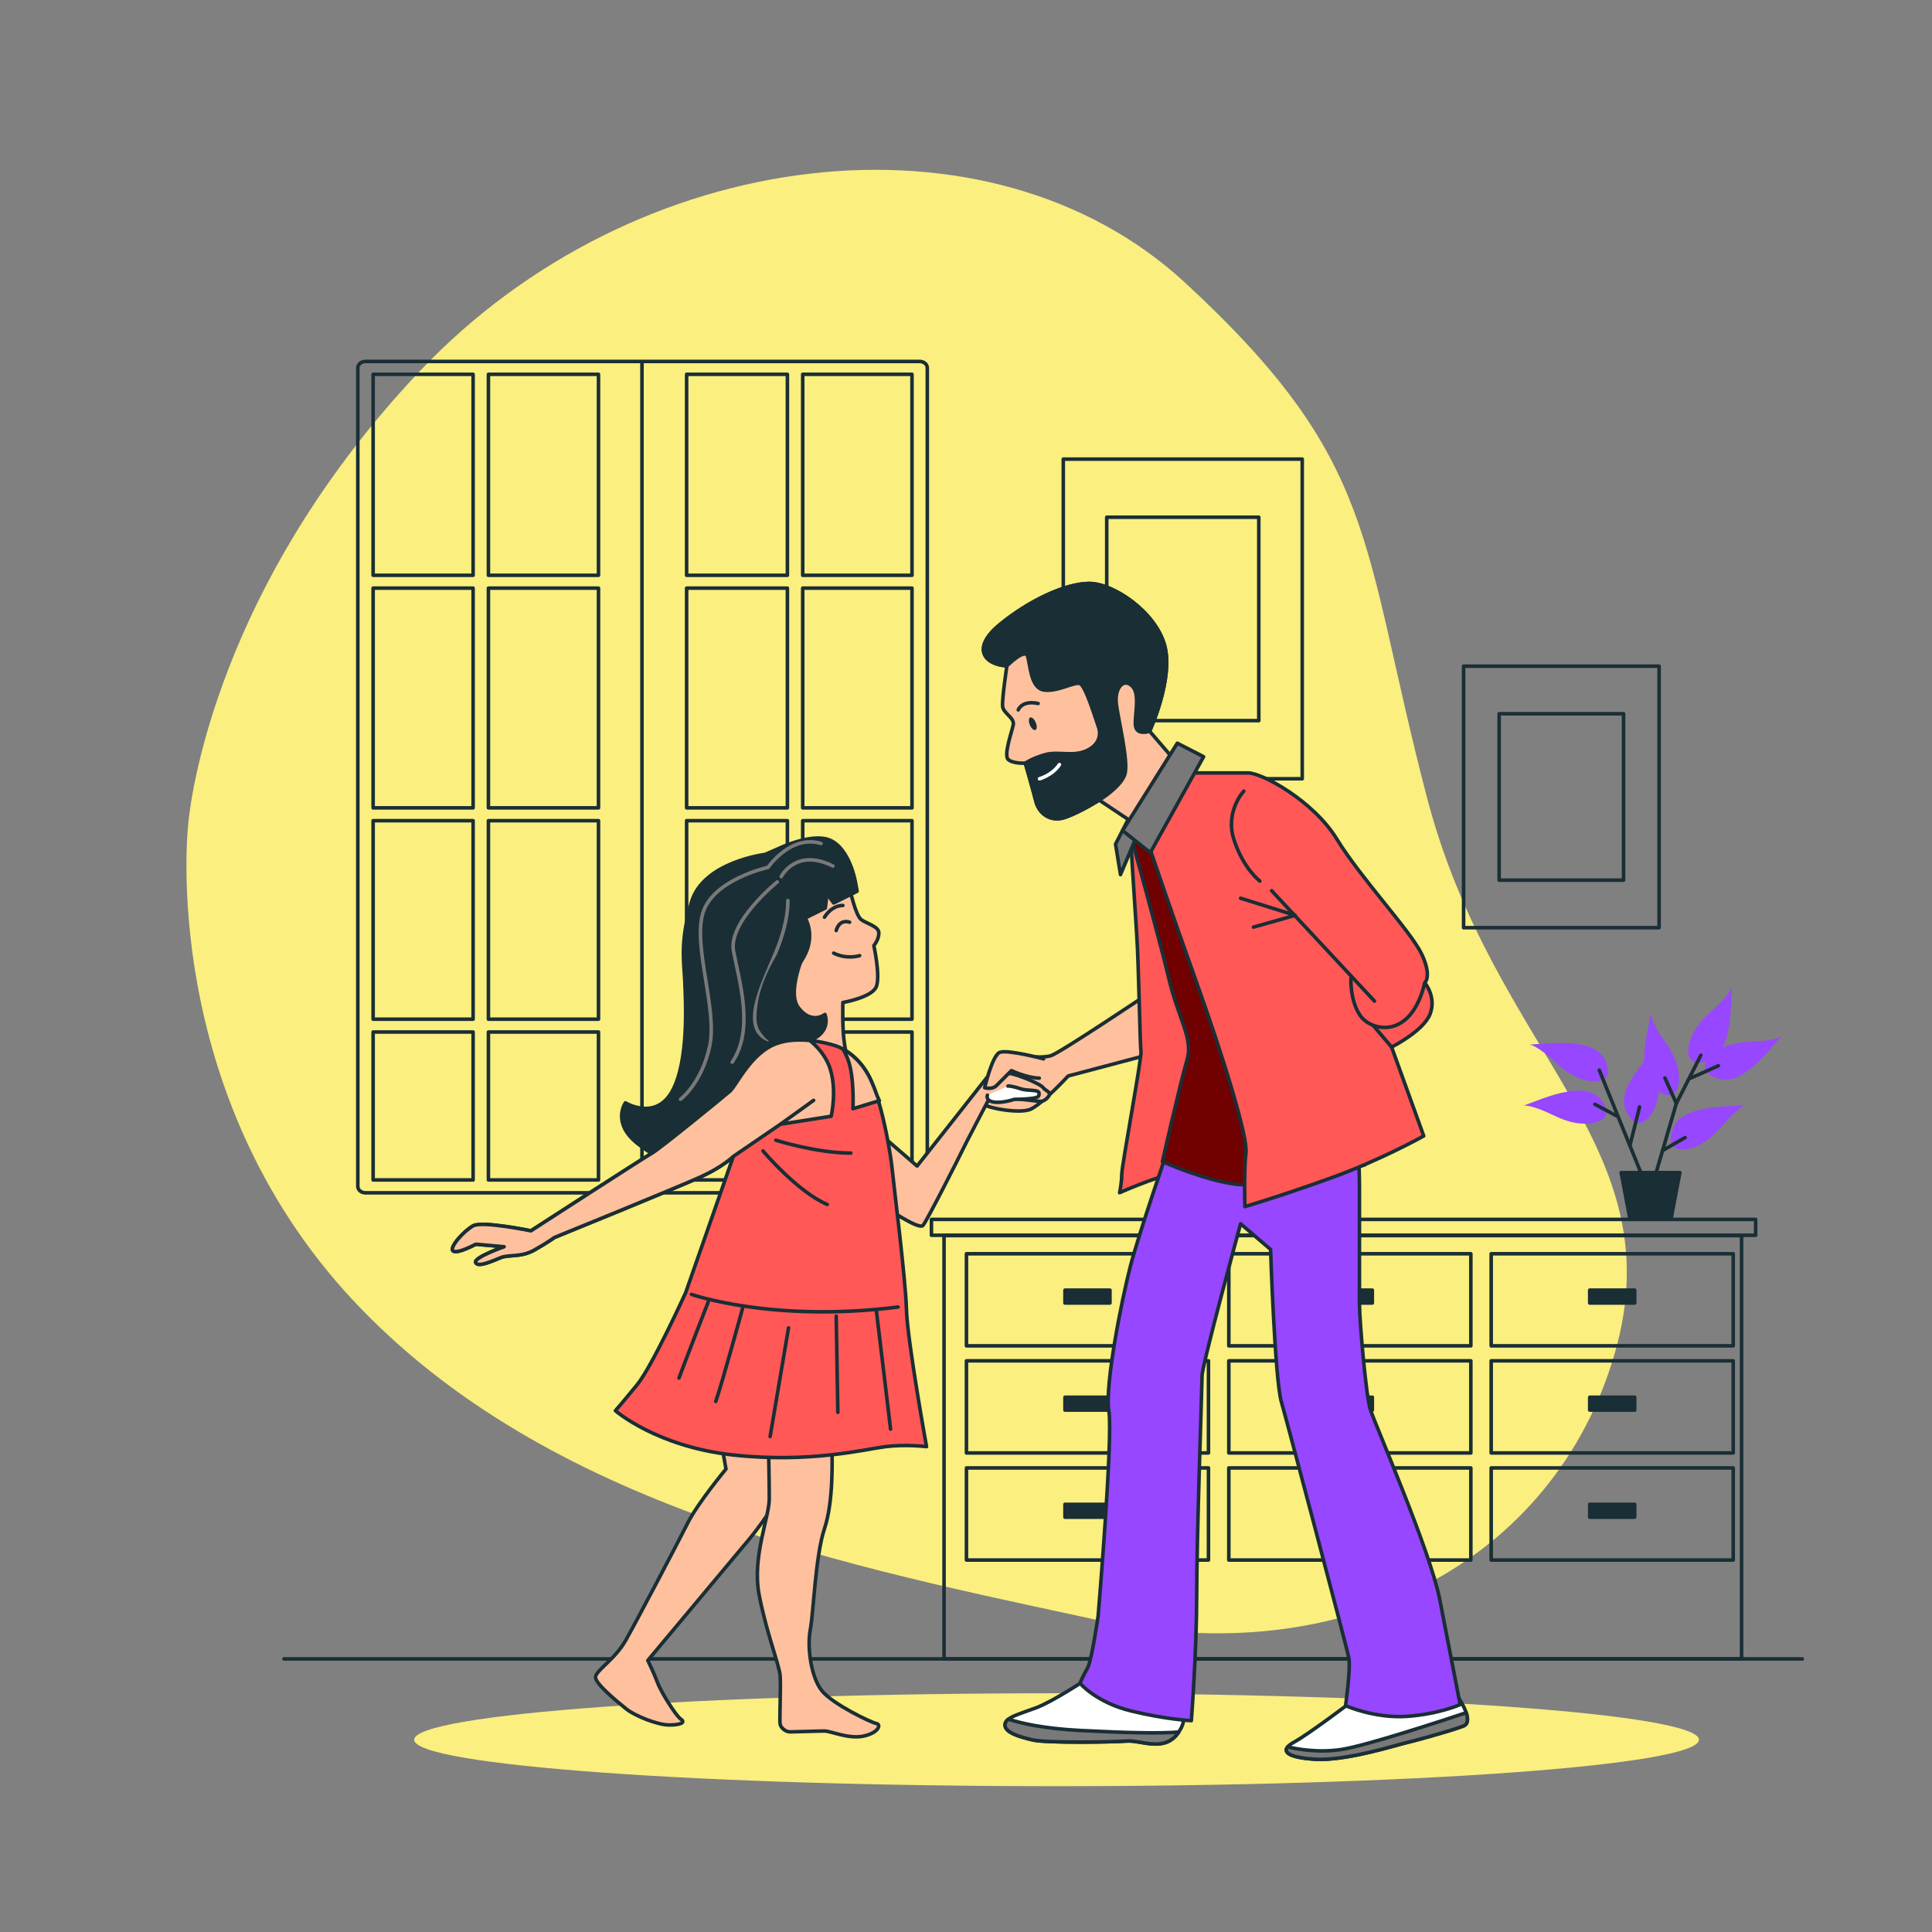 <?xml version="1.0" encoding="UTF-8" standalone="no"?>
<!DOCTYPE svg PUBLIC "-//W3C//DTD SVG 1.1//EN" "http://www.w3.org/Graphics/SVG/1.1/DTD/svg11.dtd">
<svg width="100%" height="100%" viewBox="0 0 250 250" version="1.1" xmlns="http://www.w3.org/2000/svg" xmlns:xlink="http://www.w3.org/1999/xlink" xml:space="preserve" xmlns:serif="http://www.serif.com/" style="fill-rule:evenodd;clip-rule:evenodd;stroke-linecap:round;stroke-linejoin:round;stroke-miterlimit:10;">
    <rect x="0" y="0" width="250" height="250" fill="#808080" stroke="none"/>
    <g transform="matrix(0.46,0,0,0.46,125,130.31)">
        <g transform="matrix(1,0,0,1,-250,-250)">
            <g transform="matrix(1.205,0,0,1.205,-49.317,-58.668)">
                <g transform="matrix(1,0,0,1,66.813,242.975)">
                    <path d="M0,-29.35C0,-29.35 -7.106,32.779 38.447,81.59C84,130.402 155.093,143.881 212.422,156.318C269.75,168.755 319.051,142.521 333.047,93.957C347.042,45.391 304.937,24.334 289.232,-35.605C273.527,-95.543 278.392,-113.77 232.703,-155.937C187.012,-198.105 104.417,-188.497 54.009,-135.197C3.601,-81.895 0,-29.35 0,-29.35" style="fill:rgb(250,239,127);fill-rule:nonzero;"/>
                </g>
                <g transform="matrix(1,0,0,1,397.977,278.682)">
                    <path d="M0,1.508C0,1.508 -0.91,-1.45 -3.565,-2.513C-5.411,-3.251 -7.535,-3.057 -9.447,-2.725C-13.01,-2.105 -16.118,-0.689 -19.496,0.522C-19.496,0.522 -18.055,-0.009 -12.138,2.874C-9.958,3.936 -7.466,4.759 -4.974,4.703C-2.972,4.658 0.096,4.088 0,1.508" style="fill:rgb(151,71,255);fill-rule:nonzero;"/>
                </g>
                <g transform="matrix(1,0,0,1,398.299,266.778)">
                    <path d="M0,4.72C0,4.72 -0.018,1.624 -2.253,-0.16C-3.806,-1.399 -5.896,-1.828 -7.822,-2.062C-11.412,-2.498 -14.797,-2.04 -18.381,-1.856C-18.381,-1.856 -16.848,-1.948 -12.016,2.521C-10.235,4.166 -8.088,5.675 -5.686,6.342C-3.756,6.877 -0.654,7.218 0,4.72" style="fill:rgb(151,71,255);fill-rule:nonzero;"/>
                </g>
                <g transform="matrix(1,0,0,1,404.415,265.547)">
                    <path d="M0,17.444C0,17.444 -2.414,15.507 -2.422,12.647C-2.428,10.66 -1.465,8.756 -0.451,7.102C1.438,4.019 3.901,1.651 6.272,-1.041C6.272,-1.041 5.247,0.102 5.745,6.666C5.929,9.083 5.775,11.703 4.805,13.999C4.024,15.843 2.364,18.485 0,17.444" style="fill:rgb(151,71,255);fill-rule:nonzero;"/>
                </g>
                <g transform="matrix(1,0,0,1,412.966,281.494)">
                    <path d="M0,6.251C0,6.251 -0.341,3.175 1.673,1.145C3.072,-0.267 5.099,-0.935 6.984,-1.39C10.5,-2.237 13.916,-2.174 17.496,-2.406C17.496,-2.406 15.963,-2.32 11.68,2.678C10.103,4.519 8.144,6.266 5.834,7.205C3.979,7.96 0.938,8.657 0,6.251" style="fill:rgb(151,71,255);fill-rule:nonzero;"/>
                </g>
                <g transform="matrix(1,0,0,1,412.405,257.696)">
                    <path d="M0,19.083C0,19.083 -3.066,18.661 -4.542,16.212C-5.568,14.51 -5.72,12.382 -5.7,10.441C-5.662,6.825 -4.766,3.529 -4.114,0C-4.114,0 -4.406,1.508 -0.607,6.884C0.791,8.863 2.006,11.19 2.353,13.659C2.631,15.643 2.563,18.762 0,19.083" style="fill:rgb(151,71,255);fill-rule:nonzero;"/>
                </g>
                <g transform="matrix(1,0,0,1,421.231,265.057)">
                    <path d="M0,6.215C0,6.215 2.205,8.387 5.047,8.062C7.021,7.835 8.799,6.656 10.324,5.456C13.165,3.22 15.229,0.497 17.627,-2.172C17.627,-2.172 16.61,-1.02 10.034,-0.749C7.612,-0.648 5.027,-0.19 2.86,1.042C1.119,2.031 -1.31,3.989 0,6.215" style="fill:rgb(151,71,255);fill-rule:nonzero;"/>
                </g>
                <g transform="matrix(1,0,0,1,418.677,251.85)">
                    <path d="M0,17.275C0,17.275 3.08,17.585 5.09,15.549C6.486,14.135 7.133,12.102 7.568,10.212C8.38,6.688 8.282,3.273 8.478,-0.31C8.478,-0.31 8.407,1.224 3.453,5.558C1.629,7.155 -0.098,9.131 -1.014,11.451C-1.75,13.313 -2.415,16.361 0,17.275" style="fill:rgb(151,71,255);fill-rule:nonzero;"/>
                </g>
                <g transform="matrix(1,0,0,1,407.681,270.886)">
                    <path d="M0,28.214L-5.315,15.13L-11.448,0" style="fill:none;fill-rule:nonzero;stroke:rgb(26,46,53);stroke-width:0.83px;"/>
                </g>
                <g transform="matrix(1,0,0,1,408.908,267.411)">
                    <path d="M0,29.44L5.315,11.245L11.04,0" style="fill:none;fill-rule:nonzero;stroke:rgb(26,46,53);stroke-width:0.83px;"/>
                </g>
                <g transform="matrix(0.866,-0.5,-0.5,-0.866,412.074,290.818)">
                    <path d="M-0.41,1.533L5.726,1.533" style="fill:none;fill-rule:nonzero;stroke:rgb(26,46,53);stroke-width:0.83px;"/>
                </g>
                <g transform="matrix(-0.409,-0.913,-0.913,0.409,415.057,273.265)">
                    <path d="M-4.578,2.965L1.92,2.965" style="fill:none;fill-rule:nonzero;stroke:rgb(26,46,53);stroke-width:0.83px;"/>
                </g>
                <g transform="matrix(0.913,-0.407,-0.407,-0.913,418.42,273.95)">
                    <path d="M-0.308,1.446L6.795,1.446" style="fill:none;fill-rule:nonzero;stroke:rgb(26,46,53);stroke-width:0.83px;"/>
                </g>
                <g transform="matrix(0.243,-0.97,-0.97,-0.243,408.603,286.153)">
                    <path d="M-3.512,4.498L5.761,4.498" style="fill:none;fill-rule:nonzero;stroke:rgb(26,46,53);stroke-width:0.83px;"/>
                </g>
                <g transform="matrix(-0.882,-0.471,-0.471,0.882,396.168,277.8)">
                    <path d="M-5.541,1.386L0.346,1.386" style="fill:none;fill-rule:nonzero;stroke:rgb(26,46,53);stroke-width:0.83px;"/>
                </g>
                <g transform="matrix(-1,0,0,1,403.397,294.807)">
                    <path d="M-9.589,10.836L0,10.836L2.055,0L-11.644,0L-9.589,10.836Z" style="fill:rgb(26,46,53);fill-rule:nonzero;stroke:rgb(26,46,53);stroke-width:0.83px;"/>
                </g>
                <g transform="matrix(1,0,0,1,0,115.174)">
                    <rect x="240.331" y="190.563" width="192.408" height="3.7" style="fill:none;stroke:rgb(26,46,53);stroke-width:0.83px;stroke-linecap:butt;stroke-linejoin:miter;"/>
                </g>
                <g transform="matrix(-1,0,0,1,672.722,217.835)">
                    <rect x="243.27" y="91.669" width="186.182" height="98.827" style="fill:none;stroke:rgb(26,46,53);stroke-width:0.83px;stroke-linecap:butt;stroke-linejoin:miter;"/>
                </g>
                <g transform="matrix(1,0,0,1,0,149)">
                    <rect x="371" y="164.75" width="56.5" height="21.5" style="fill:none;stroke:rgb(26,46,53);stroke-width:0.83px;stroke-linecap:butt;stroke-linejoin:miter;"/>
                </g>
                <g transform="matrix(-1,0,0,1,798.5,147.5)">
                    <rect x="394" y="174.75" width="10.5" height="3" style="fill:rgb(26,46,53);stroke:rgb(26,46,53);stroke-width:0.83px;"/>
                </g>
                <g transform="matrix(1,0,0,1,0,199)">
                    <rect x="371" y="139.75" width="56.5" height="21.5" style="fill:none;stroke:rgb(26,46,53);stroke-width:0.83px;stroke-linecap:butt;stroke-linejoin:miter;"/>
                </g>
                <g transform="matrix(-1,0,0,1,798.5,197.5)">
                    <rect x="394" y="149.75" width="10.5" height="3" style="fill:rgb(26,46,53);stroke:rgb(26,46,53);stroke-width:0.83px;"/>
                </g>
                <g transform="matrix(1,0,0,1,0,249)">
                    <rect x="371" y="114.75" width="56.5" height="21.5" style="fill:none;stroke:rgb(26,46,53);stroke-width:0.83px;stroke-linecap:butt;stroke-linejoin:miter;"/>
                </g>
                <g transform="matrix(-1,0,0,1,798.5,247.5)">
                    <rect x="394" y="124.75" width="10.5" height="3" style="fill:rgb(26,46,53);stroke:rgb(26,46,53);stroke-width:0.83px;"/>
                </g>
                <g transform="matrix(1,0,0,1,0,149)">
                    <rect x="309.75" y="164.75" width="56.5" height="21.5" style="fill:none;stroke:rgb(26,46,53);stroke-width:0.83px;stroke-linecap:butt;stroke-linejoin:miter;"/>
                </g>
                <g transform="matrix(-1,0,0,1,676,147.5)">
                    <rect x="332.75" y="174.75" width="10.5" height="3" style="fill:rgb(26,46,53);stroke:rgb(26,46,53);stroke-width:0.83px;"/>
                </g>
                <g transform="matrix(1,0,0,1,0,199)">
                    <rect x="309.75" y="139.75" width="56.5" height="21.5" style="fill:none;stroke:rgb(26,46,53);stroke-width:0.83px;stroke-linecap:butt;stroke-linejoin:miter;"/>
                </g>
                <g transform="matrix(-1,0,0,1,676,197.5)">
                    <rect x="332.75" y="149.75" width="10.5" height="3" style="fill:rgb(26,46,53);stroke:rgb(26,46,53);stroke-width:0.83px;"/>
                </g>
                <g transform="matrix(1,0,0,1,0,249)">
                    <rect x="309.75" y="114.75" width="56.5" height="21.5" style="fill:none;stroke:rgb(26,46,53);stroke-width:0.83px;stroke-linecap:butt;stroke-linejoin:miter;"/>
                </g>
                <g transform="matrix(-1,0,0,1,676,247.5)">
                    <rect x="332.75" y="124.75" width="10.5" height="3" style="fill:rgb(26,46,53);stroke:rgb(26,46,53);stroke-width:0.83px;"/>
                </g>
                <g transform="matrix(1,0,0,1,0,149)">
                    <rect x="248.5" y="164.75" width="56.5" height="21.5" style="fill:none;stroke:rgb(26,46,53);stroke-width:0.83px;stroke-linecap:butt;stroke-linejoin:miter;"/>
                </g>
                <g transform="matrix(-1,0,0,1,553.5,147.5)">
                    <rect x="271.5" y="174.75" width="10.5" height="3" style="fill:rgb(26,46,53);stroke:rgb(26,46,53);stroke-width:0.83px;"/>
                </g>
                <g transform="matrix(1,0,0,1,0,199)">
                    <rect x="248.5" y="139.75" width="56.5" height="21.5" style="fill:none;stroke:rgb(26,46,53);stroke-width:0.83px;stroke-linecap:butt;stroke-linejoin:miter;"/>
                </g>
                <g transform="matrix(-1,0,0,1,553.5,197.5)">
                    <rect x="271.5" y="149.75" width="10.5" height="3" style="fill:rgb(26,46,53);stroke:rgb(26,46,53);stroke-width:0.83px;"/>
                </g>
                <g transform="matrix(1,0,0,1,0,249)">
                    <rect x="248.5" y="114.75" width="56.5" height="21.5" style="fill:none;stroke:rgb(26,46,53);stroke-width:0.83px;stroke-linecap:butt;stroke-linejoin:miter;"/>
                </g>
                <g transform="matrix(-1,0,0,1,553.5,247.5)">
                    <rect x="271.5" y="124.75" width="10.5" height="3" style="fill:rgb(26,46,53);stroke:rgb(26,46,53);stroke-width:0.83px;"/>
                </g>
                <g transform="matrix(0,-1,-1,0,269.538,277.239)">
                    <path d="M-149.963,-149.962C-155.953,-149.962 -160.809,-82.821 -160.809,0.001C-160.809,82.824 -155.953,149.963 -149.963,149.963C-143.973,149.963 -139.116,82.824 -139.116,0.001C-139.116,-82.821 -143.973,-149.962 -149.963,-149.962" style="fill:rgb(250,239,127);fill-rule:nonzero;"/>
                </g>
                <g transform="matrix(-1,0,0,1,89.183,408.331)">
                    <path d="M-354.452,0L0,0" style="fill:none;fill-rule:nonzero;stroke:rgb(26,46,53);stroke-width:0.83px;stroke-linecap:butt;stroke-linejoin:miter;"/>
                </g>
                <g transform="matrix(-1,0,0,1,597.997,-168.888)">
                    <rect x="271.108" y="297.136" width="55.781" height="74.616" style="fill:none;stroke:rgb(26,46,53);stroke-width:0.83px;stroke-linecap:butt;stroke-linejoin:miter;"/>
                </g>
                <g transform="matrix(-1,0,0,1,597.997,-168.889)">
                    <rect x="281.25" y="310.703" width="35.497" height="47.483" style="fill:none;stroke:rgb(26,46,53);stroke-width:0.83px;stroke-linecap:butt;stroke-linejoin:miter;"/>
                </g>
                <g transform="matrix(-1,0,0,1,774.756,-85.777)">
                    <rect x="364.558" y="262.364" width="45.64" height="61.049" style="fill:none;stroke:rgb(26,46,53);stroke-width:0.83px;stroke-linecap:butt;stroke-linejoin:miter;"/>
                </g>
                <g transform="matrix(-1,0,0,1,774.755,-85.776)">
                    <rect x="372.856" y="273.463" width="29.043" height="38.85" style="fill:none;stroke:rgb(26,46,53);stroke-width:0.83px;stroke-linecap:butt;stroke-linejoin:miter;"/>
                </g>
                <g transform="matrix(1,0,0,1,172.75,299.257)">
                    <path d="M0,-193.546L0,-0.248M63.039,-143.889L37.526,-143.889L37.526,-190.811L63.039,-190.811L63.039,-143.889ZM63.039,-89.6L37.526,-89.6L37.526,-140.889L63.039,-140.889L63.039,-89.6ZM63.039,-40.266L37.526,-40.266L37.526,-86.6L63.039,-86.6L63.039,-40.266ZM63.039,-2.734L37.526,-2.734L37.526,-37.266L63.039,-37.266L63.039,-2.734ZM33.952,-143.889L10.427,-143.889L10.427,-190.811L33.952,-190.811L33.952,-143.889ZM33.952,-89.6L10.427,-89.6L10.427,-140.889L33.952,-140.889L33.952,-89.6ZM33.952,-40.266L10.427,-40.266L10.427,-86.6L33.952,-86.6L33.952,-40.266ZM33.952,-2.734L10.427,-2.734L10.427,-37.266L33.952,-37.266L33.952,-2.734ZM-35.843,-37.266L-10.147,-37.266L-10.147,-2.734L-35.843,-2.734L-35.843,-37.266ZM-35.843,-86.6L-10.147,-86.6L-10.147,-40.266L-35.843,-40.266L-35.843,-86.6ZM-35.843,-140.889L-10.147,-140.889L-10.147,-89.6L-35.843,-89.6L-35.843,-140.889ZM-35.843,-190.812L-10.147,-190.812L-10.147,-143.89L-35.843,-143.89L-35.843,-190.812ZM-39.417,-143.889L-62.76,-143.889L-62.76,-190.811L-39.417,-190.811L-39.417,-143.889ZM-39.417,-89.6L-62.76,-89.6L-62.76,-140.889L-39.417,-140.889L-39.417,-89.6ZM-39.417,-40.266L-62.76,-40.266L-62.76,-86.6L-39.417,-86.6L-39.417,-40.266ZM-39.417,-2.734L-62.76,-2.734L-62.76,-37.266L-39.417,-37.266L-39.417,-2.734ZM64.826,-193.812L-64.546,-193.812C-65.533,-193.812 -66.333,-193.14 -66.333,-192.312L-66.333,-1.234C-66.333,-0.406 -65.533,0.266 -64.546,0.266L64.826,0.266C65.813,0.266 66.613,-0.406 66.613,-1.234L66.613,-192.312C66.613,-193.14 65.813,-193.812 64.826,-193.812Z" style="fill:none;fill-rule:nonzero;stroke:rgb(26,46,53);stroke-width:0.83px;stroke-linecap:butt;stroke-linejoin:miter;"/>
                </g>
                <g transform="matrix(1,0,0,1,291,281.25)">
                    <path d="M0,-28.25C0,-28.25 -20.5,-14.5 -22.75,-13.75C-25,-13 -31.5,-13.75 -32.75,-13.75C-34,-13.75 -39.25,-4.25 -39.25,-3C-39.25,-1.75 -30.25,0 -27.5,-1.25C-24.75,-2.5 -18.75,-9 -18.75,-9L2,-14.5C2,-14.5 3,-25.75 0,-28.25Z" style="fill:rgb(255,193,157);fill-rule:nonzero;stroke:rgb(26,46,53);stroke-width:0.83px;"/>
                </g>
                <g transform="matrix(1,0,0,1,227.491,294.55)">
                    <path d="M0,-9.485L9.486,-1.278C9.486,-1.278 25.581,-21.635 25.794,-21.956C26.007,-22.275 28.778,-23.235 31.017,-22.915C33.255,-22.595 38.33,-20.38 38.862,-19.633C39.396,-18.887 40.503,-18.651 40.396,-18.012C40.289,-17.373 39.188,-16.365 38.335,-16.365C37.482,-16.365 31.55,-17.266 29.95,-17.052C28.352,-16.839 26.22,-16.839 26.22,-16.839C26.22,-16.839 20.571,-6.074 20.038,-4.902C19.505,-3.729 11.831,11.406 10.872,12.578C9.913,13.75 1.918,8.208 1.918,8.208L0,-9.485Z" style="fill:rgb(255,193,157);fill-rule:nonzero;stroke:rgb(26,46,53);stroke-width:0.83px;"/>
                </g>
                <g transform="matrix(1,0,0,1,258.192,278.553)">
                    <path d="M0,-3.945C0,-4.051 1.492,-3.839 2.984,-3.305C4.477,-2.772 7.142,-3.199 7.248,-2.346C7.354,-1.493 7.035,-1.28 5.543,-1.067C4.051,-0.854 1.492,-0.854 1.492,-0.854C1.492,-0.854 -1.279,0.106 -3.304,-0.215C-5.329,-0.534 -4.796,-1.813 -4.796,-1.813" style="fill:white;fill-rule:nonzero;stroke:rgb(26,46,53);stroke-width:0.83px;"/>
                </g>
                <g transform="matrix(1,0,0,1,266.5,273.25)">
                    <path d="M0,-5C0,-5 -8.5,-7.25 -10.25,-6.5C-12,-5.75 -13.75,1.75 -13.75,1.75C-13.75,1.75 -12,2.25 -11,1.25L-7.5,-2.25C-7.5,-2.25 -3.75,-0.5 -1,-0.5" style="fill:rgb(255,193,157);fill-rule:nonzero;stroke:rgb(26,46,53);stroke-width:0.83px;"/>
                </g>
                <g transform="matrix(1,0,0,1,286.75,297)">
                    <path d="M0,-81.25C0,-81.25 1,-65.25 1.5,-57.75C2,-50.25 2.25,-31.75 2.5,-30.5C2.75,-29.25 -2,-3.75 -2,-1.75C-2,0.25 -2.5,2.5 -2.5,2.5C-2.5,2.5 6,-1.25 8.75,-1.5C11.5,-1.75 14.75,-2.5 14.75,-2.5C14.75,-2.5 20,-15.75 20.5,-28.75C21,-41.75 11.75,-73.25 8.25,-77.25C4.75,-81.25 2.5,-83.75 2.5,-83.75L0,-81.25Z" style="fill:rgb(255,88,87);fill-rule:nonzero;stroke:rgb(26,46,53);stroke-width:0.83px;"/>
                </g>
                <g transform="matrix(1,0,0,1,276.25,430.25)">
                    <path d="M0,-17C0,-17 -7.5,-12 -11.5,-10.5C-15.5,-9 -18.75,-8.25 -18.75,-6.5C-18.75,-4.75 -15.5,-3.75 -12.25,-3C-9,-2.25 6.5,-2.5 9.75,-2.75C13,-3 18.5,0 21.75,-4.75C25,-9.5 21,-11.5 19.25,-12.75C17.5,-14 0,-17 0,-17Z" style="fill:white;fill-rule:nonzero;stroke:rgb(26,46,53);stroke-width:0.83px;"/>
                </g>
                <g transform="matrix(1,0,0,1,286,425.158)">
                    <path d="M0,2.342C3.25,2.092 8.75,5.092 12,0.342C12.022,0.31 12.036,0.28 12.058,0.248C7.729,0.589 0.537,0.47 -10.823,-0.112C-19.566,-0.56 -24.876,-1.828 -27.697,-2.75C-28.207,-2.359 -28.5,-1.929 -28.5,-1.408C-28.5,0.342 -25.25,1.342 -22,2.092C-18.75,2.842 -3.25,2.592 0,2.342" style="fill:rgb(121,121,121);fill-rule:nonzero;"/>
                </g>
                <g transform="matrix(1,0,0,1,286,425.158)">
                    <path d="M0,2.342C3.25,2.092 8.75,5.092 12,0.342C12.022,0.31 12.036,0.28 12.058,0.248C7.729,0.589 0.537,0.47 -10.823,-0.112C-19.566,-0.56 -24.876,-1.828 -27.697,-2.75C-28.207,-2.359 -28.5,-1.929 -28.5,-1.408C-28.5,0.342 -25.25,1.342 -22,2.092C-18.75,2.842 -3.25,2.592 0,2.342Z" style="fill:none;fill-rule:nonzero;stroke:rgb(26,46,53);stroke-width:0.83px;"/>
                </g>
                <g transform="matrix(1,0,0,1,338.5,429)">
                    <path d="M0,-10.75C0,-10.75 -10.25,-3 -13.5,-1.25C-16.75,0.5 -16,2.25 -8.75,2.75C-1.5,3.25 11,-0.75 12.25,-1C13.5,-1.25 22.75,-3.75 26,-5C29.25,-6.25 23.25,-14 23.25,-14L0,-10.75Z" style="fill:white;fill-rule:nonzero;stroke:rgb(26,46,53);stroke-width:0.83px;"/>
                </g>
                <g transform="matrix(1,0,0,1,323.496,424.283)">
                    <path d="M0,4.582C-1.11,5.91 0.562,7.074 6.254,7.467C13.504,7.967 26.004,3.967 27.254,3.717C28.504,3.467 37.754,0.967 41.004,-0.283C42.144,-0.722 42.135,-1.963 41.657,-3.385C35.9,-1.467 18.468,4.257 12.672,5.172C6.914,6.081 1.666,4.992 0,4.582Z" style="fill:rgb(121,121,121);fill-rule:nonzero;stroke:rgb(26,46,53);stroke-width:0.83px;"/>
                </g>
                <g transform="matrix(1,0,0,1,295.75,418.75)">
                    <path d="M0,-130C0,-130 -7,-109.75 -9,-102C-11,-94.25 -15,-74.25 -14,-68.25C-13,-62.25 -16.5,-20.5 -16.5,-20.5C-16.5,-20.5 -18,-10 -19,-8.25C-20,-6.5 -20.75,-4.75 -20.75,-4.75C-20.75,-4.75 -17,-0.25 -8.75,1.75C-0.5,3.75 5.25,4 5.25,4C5.25,4 6.5,-12 6.5,-25.5C6.5,-39 7.75,-74 7.75,-76.5C7.75,-79 16.75,-112 16.75,-112L23.75,-106C23.75,-106 24.75,-75.75 26.25,-70.5C27.75,-65.25 41.5,-13.25 42,-10.75C42.5,-8.25 41.25,0.5 41.25,0.5C41.25,0.5 48,3.5 55.5,3C63,2.5 68,0.25 68,0.25C68,0.25 65.5,-12.75 63.25,-24.25C61,-35.75 48,-65.5 47,-68.75C46,-72 44.5,-89.5 44.5,-93.25L44.5,-120.5C44.5,-124 44.25,-128.75 44.25,-128.75C44.25,-128.75 37,-126 24.5,-129.5C12,-133 4.25,-134 4.25,-134L2,-134L0,-130Z" style="fill:rgb(151,71,255);fill-rule:nonzero;stroke:rgb(26,46,53);stroke-width:0.83px;"/>
                </g>
                <g transform="matrix(1,0,0,1,286.75,287.75)">
                    <path d="M0,-72C0,-72 6.75,-47.75 9,-38.25C11.25,-28.75 14.75,-24.25 13.25,-19.25C11.75,-14.25 7.5,4.5 7.5,4.5C7.5,4.5 17,8.75 24.5,9.75C32,10.75 54.75,5.25 54.75,5.25C54.75,5.25 52.5,-17 50.25,-31.25C48,-45.5 40.25,-64.75 34.5,-71.25C28.75,-77.75 9.5,-82.75 9.5,-82.75L0,-72Z" style="fill:rgb(113,0,0);fill-rule:nonzero;stroke:rgb(26,46,53);stroke-width:0.83px;"/>
                </g>
                <g transform="matrix(1,0,0,1,290.75,286.75)">
                    <path d="M0,-69.25C0,-69.25 5.5,-53 11.5,-36.25C17.5,-19.5 23.5,-0.25 23,3.5C22.5,7.25 22.75,16 22.75,16C22.75,16 31.25,13.5 43,9.25C54.75,5 64.5,-0.5 64.5,-0.5L57,-21.25C57,-21.25 64.5,-25 66,-29C67.5,-33 64.75,-36.25 64.75,-36.25C64.75,-36.25 66.5,-37.75 64,-43C61.5,-48.25 49.75,-60.75 44.25,-69.75C38.75,-78.75 26.75,-85.25 23.5,-85.25L10.75,-85.25L8.5,-84.5L0,-69.25Z" style="fill:rgb(255,88,87);fill-rule:nonzero;stroke:rgb(26,46,53);stroke-width:0.83px;"/>
                </g>
                <g transform="matrix(-0.648,-0.762,-0.762,0.648,346.154,259.762)">
                    <path d="M-5.406,2.5L1.156,2.5" style="fill:none;fill-rule:nonzero;stroke:rgb(26,46,53);stroke-width:0.83px;"/>
                </g>
                <g transform="matrix(1,0,0,1,313.25,226.75)">
                    <path d="M0,-21C0,-21 -4.5,-16.25 -2.25,-9.5C0,-2.75 3.75,0 3.75,0" style="fill:none;fill-rule:nonzero;stroke:rgb(26,46,53);stroke-width:0.83px;"/>
                </g>
                <g transform="matrix(0.682,0.732,0.732,-0.682,332.987,224.318)">
                    <path d="M-5.6,-12.875L29.6,-12.875" style="fill:none;fill-rule:nonzero;stroke:rgb(26,46,53);stroke-width:0.83px;"/>
                </g>
                <g transform="matrix(1,0,0,1,338.25,264)">
                    <path d="M0,-14.5C0,-14.5 -0.25,-9.25 2.25,-5.75C4.75,-2.25 14,0 17.25,-13.5" style="fill:none;fill-rule:nonzero;stroke:rgb(26,46,53);stroke-width:0.83px;"/>
                </g>
                <g transform="matrix(1,0,0,1,312.5,237.5)">
                    <path d="M0,-6.75L12.75,-2.75L3,0" style="fill:none;fill-rule:nonzero;stroke:rgb(26,46,53);stroke-width:0.83px;"/>
                </g>
                <g transform="matrix(-0.456,0.89,0.89,0.456,292.862,221.535)">
                    <path d="M-6.318,-10.063L1.318,-10.063L7.135,-5.781L-7.386,-6.886L-6.318,-10.063Z" style="fill:rgb(121,121,121);fill-rule:nonzero;stroke:rgb(26,46,53);stroke-width:0.83px;"/>
                </g>
                <g transform="matrix(1,0,0,1,257.938,194.58)">
                    <path d="M0,-18.071C0,-18.071 -1.161,-10.279 -0.995,-8.621C-0.829,-6.963 1.823,-5.968 1.492,-4.311C1.16,-2.653 -0.829,2.818 0.331,3.813C1.492,4.807 4.311,4.642 4.311,4.642C4.311,4.642 6.134,10.942 6.797,13.594C7.46,16.247 10.112,18.568 13.76,17.242C17.407,15.915 21.552,13.262 21.552,13.262L30.504,19.231L39.457,4.31L33.322,-2.819C33.322,-2.819 38.959,-15.087 36.804,-22.879C34.648,-30.671 24.867,-37.302 19.23,-37.302C13.594,-37.302 4.974,-33.157 -1.658,-27.686C-8.29,-22.216 -5.306,-18.403 0,-18.071Z" style="fill:rgb(255,193,157);fill-rule:nonzero;stroke:rgb(26,46,53);stroke-width:0.83px;"/>
                </g>
                <g transform="matrix(1,0,0,1,285.459,168.551)">
                    <path d="M0,33.323C0.994,30.339 -1.658,20.06 -1.99,16.579C-2.321,13.097 -0.332,10.776 1.657,12.6C3.646,14.424 2.32,19.066 2.486,21.718C2.652,24.371 5.802,23.21 5.802,23.21C5.802,23.21 11.438,10.942 9.283,3.15C7.128,-4.642 -2.653,-11.273 -8.29,-11.273C-13.927,-11.273 -22.547,-7.129 -29.179,-1.657C-35.81,3.813 -32.826,7.626 -27.521,7.958C-27.521,7.958 -23.376,3.813 -22.713,5.637C-22.05,7.461 -22.05,13.097 -18.9,13.594C-15.75,14.092 -11.771,11.605 -10.445,12.103C-9.118,12.6 -6.798,20.392 -6.135,22.216C-5.472,24.039 -5.969,26.526 -9.118,27.852C-12.269,29.178 -15.584,27.852 -18.568,28.681C-21.553,29.51 -23.21,30.671 -23.21,30.671C-23.21,30.671 -21.387,36.97 -20.724,39.623C-20.061,42.276 -17.408,44.596 -13.761,43.27C-10.113,41.944 -5.969,39.291 -5.969,39.291C-5.969,39.291 -0.995,36.307 0,33.323" style="fill:rgb(26,46,53);fill-rule:nonzero;"/>
                </g>
                <g transform="matrix(1,0,0,1,285.459,168.551)">
                    <path d="M0,33.323C0.994,30.339 -1.658,20.06 -1.99,16.579C-2.321,13.097 -0.332,10.776 1.657,12.6C3.646,14.424 2.32,19.066 2.486,21.718C2.652,24.371 5.802,23.21 5.802,23.21C5.802,23.21 11.438,10.942 9.283,3.15C7.128,-4.642 -2.653,-11.273 -8.29,-11.273C-13.927,-11.273 -22.547,-7.129 -29.179,-1.657C-35.81,3.813 -32.826,7.626 -27.521,7.958C-27.521,7.958 -23.376,3.813 -22.713,5.637C-22.05,7.461 -22.05,13.097 -18.9,13.594C-15.75,14.092 -11.771,11.605 -10.445,12.103C-9.118,12.6 -6.798,20.392 -6.135,22.216C-5.472,24.039 -5.969,26.526 -9.118,27.852C-12.269,29.178 -15.584,27.852 -18.568,28.681C-21.553,29.51 -23.21,30.671 -23.21,30.671C-23.21,30.671 -21.387,36.97 -20.724,39.623C-20.061,42.276 -17.408,44.596 -13.761,43.27C-10.113,41.944 -5.969,39.291 -5.969,39.291C-5.969,39.291 -0.995,36.307 0,33.323Z" style="fill:none;fill-rule:nonzero;stroke:rgb(26,46,53);stroke-width:0.83px;"/>
                </g>
                <g transform="matrix(-0.388,-0.922,-0.922,0.388,263.456,189.499)">
                    <path d="M-0.688,-1.035C-1.557,-1.035 -2.263,-0.701 -2.262,-0.288C-2.262,0.124 -1.557,0.457 -0.688,0.457C0.182,0.457 0.887,0.123 0.887,-0.29C0.887,-0.702 0.182,-1.036 -0.688,-1.035" style="fill:rgb(26,46,53);fill-rule:nonzero;"/>
                </g>
                <g transform="matrix(0.952,-0.306,-0.306,-0.952,261.057,187.442)">
                    <path d="M-0.244,0.766C-0.244,0.766 1.256,2.722 4.632,0.766" style="fill:none;fill-rule:nonzero;stroke:rgb(26,46,53);stroke-width:0.83px;"/>
                </g>
                <g transform="matrix(0.814,-0.581,-0.581,-0.814,266.96,203.909)">
                    <path d="M-0.531,1.657C-0.531,1.657 2.379,0.598 5.173,1.657" style="fill:none;fill-rule:nonzero;stroke:white;stroke-width:0.83px;"/>
                </g>
                <g transform="matrix(-0.531,0.848,0.848,0.531,303.471,216.929)">
                    <path d="M-15.896,-16.729L8.163,-16.729L9.088,-8.521L-16.481,-9.858L-15.896,-16.729Z" style="fill:rgb(121,121,121);fill-rule:nonzero;stroke:rgb(26,46,53);stroke-width:0.83px;"/>
                </g>
                <g transform="matrix(1,0,0,1,221.218,265.639)">
                    <path d="M0,-37.295C0,-37.295 1.367,-30.851 2.733,-29.875C4.1,-28.899 6.834,-28.313 6.834,-26.751C6.834,-25.189 5.663,-23.822 5.663,-23.822C5.663,-23.822 7.225,-16.793 6.248,-14.254C5.272,-11.716 -1.562,-10.544 -1.562,-10.544C-1.562,-10.544 -1.758,-4.296 -1.172,-0.78C-0.586,2.734 -0.391,3.71 -0.391,3.71L-14.45,0.391C-14.45,0.391 -14.45,-5.662 -15.036,-8.786C-15.621,-11.911 -15.231,-13.277 -17.184,-16.402C-19.136,-19.526 -20.503,-25.774 -15.816,-31.046C-11.13,-36.318 -4.687,-41.005 0,-37.295Z" style="fill:rgb(255,193,157);fill-rule:nonzero;stroke:rgb(26,46,53);stroke-width:0.83px;"/>
                </g>
                <g transform="matrix(0.848,-0.53,-0.53,-0.848,219.056,238.923)">
                    <path d="M-0.487,1.036C-0.487,1.036 1.459,3.044 3.198,1.036" style="fill:none;fill-rule:nonzero;stroke:rgb(26,46,53);stroke-width:0.83px;"/>
                </g>
                <g transform="matrix(0.844,-0.537,-0.537,-0.844,216.43,236.118)">
                    <path d="M-0.398,1.367C-0.398,1.367 2.388,2.835 4.693,1.367" style="fill:none;fill-rule:nonzero;stroke:rgb(26,46,53);stroke-width:0.83px;"/>
                </g>
                <g transform="matrix(-0.995,-0.096,-0.096,0.995,217.503,244.258)">
                    <path d="M-6.02,-0.681C-6.02,-0.681 -3.199,0.573 0.061,-0.681" style="fill:none;fill-rule:nonzero;stroke:rgb(26,46,53);stroke-width:0.83px;"/>
                </g>
                <g transform="matrix(1,0,0,1,206.183,259.587)">
                    <path d="M0,-8.788C0,-8.788 1.367,-9.959 4.296,-15.036C7.225,-20.113 4.687,-24.214 4.687,-24.214L9.373,-26.557L9.763,-29.876L11.325,-27.728L16.793,-30.462L16.402,-32.61C16.012,-34.758 14.254,-41.202 9.958,-42.568C5.663,-43.935 -1.562,-40.42 -1.562,-40.42L-4.686,-39.054C-4.686,-39.054 -19.136,-37.296 -21.869,-27.924C-24.603,-18.551 -23.626,-14.06 -23.431,-9.373C-23.236,-4.687 -22.455,9.177 -26.36,16.206C-30.266,23.235 -37.295,18.94 -37.295,18.94C-37.295,18.94 -40.615,23.626 -34.366,28.508C-28.118,33.389 -22.26,35.147 -10.153,31.632C1.953,28.117 2.343,9.372 2.148,3.904C1.953,-1.563 0,-8.788 0,-8.788Z" style="fill:rgb(26,46,53);fill-rule:nonzero;stroke:rgb(26,46,53);stroke-width:0.83px;"/>
                </g>
                <g transform="matrix(0.993,0.12,0.12,-0.993,178.162,275.503)">
                    <path d="M3.821,-1.74C3.821,-1.74 8.291,2.538 9.097,11.36C9.903,20.181 2.289,34.22 3.821,42.195C5.352,50.169 17.612,54.452 17.612,54.452C17.612,54.452 21.907,62.76 29.23,61.462" style="fill:none;fill-rule:nonzero;stroke:rgb(121,121,121);stroke-width:0.83px;"/>
                </g>
                <g transform="matrix(1,0,0,1,204.33,269.027)">
                    <path d="M0,-42.073C0,-42.073 -11.446,-32.792 -10.209,-25.986C-8.972,-19.18 -5.259,-7.734 -10.519,0" style="fill:none;fill-rule:nonzero;stroke:rgb(121,121,121);stroke-width:0.83px;"/>
                </g>
                <g transform="matrix(1,0,0,1,206.805,263.767)">
                    <path d="M0,-32.482C0,-32.482 0.31,-27.841 -2.784,-20.417C-5.878,-12.992 -11.137,-2.784 -4.64,0" style="fill:none;fill-rule:nonzero;stroke:rgb(121,121,121);stroke-width:0.83px;"/>
                </g>
                <g transform="matrix(0.98,-0.201,-0.201,-0.98,206.065,226.86)">
                    <path d="M-0.561,1.282C-0.561,1.282 4.14,7.265 11.755,1.282" style="fill:none;fill-rule:nonzero;stroke:rgb(121,121,121);stroke-width:0.83px;"/>
                </g>
                <g transform="matrix(1,0,0,1,211.445,265.41)">
                    <path d="M0,-23.916C0,-23.916 -5.259,-13.089 -2.166,-9.067C0.928,-5.045 4.021,-7.52 4.021,-7.52C4.021,-7.52 5.7,-3.503 0.511,-1.441C-4.677,0.619 -11.756,-0.096 -11.446,-8.139C-11.137,-16.182 -4.641,-24.535 -4.641,-24.535" style="fill:rgb(26,46,53);fill-rule:nonzero;stroke:rgb(26,46,53);stroke-width:0.83px;"/>
                </g>
                <g transform="matrix(1,0,0,1,190.804,423.755)">
                    <path d="M0,-68.537L1.562,-59.751C1.562,-59.751 -5.077,-51.745 -7.42,-47.058C-9.763,-42.372 -19.331,-24.213 -21.869,-19.722C-24.408,-15.23 -28.899,-12.692 -28.899,-11.13C-28.899,-9.568 -23.626,-5.272 -21.674,-3.71C-19.721,-2.148 -14.449,0 -11.716,0C-8.982,0 -7.811,-0.586 -8.982,-1.367C-10.153,-2.148 -13.668,-7.81 -14.449,-9.959C-15.23,-12.106 -16.69,-15.064 -16.69,-15.064C-16.69,-15.064 1.757,-37.1 6.639,-42.958C11.521,-48.816 15.036,-54.869 16.598,-58.579C18.16,-62.289 17.964,-67.561 17.964,-67.561L0,-68.537Z" style="fill:rgb(255,193,157);fill-rule:nonzero;stroke:rgb(26,46,53);stroke-width:0.83px;"/>
                </g>
                <g transform="matrix(1,0,0,1,202.277,425.364)">
                    <path d="M0,-66.975C0,-66.975 0.195,-58.969 0.195,-54.478C0.195,-49.987 -3.905,-40.81 -2.148,-31.828C-0.39,-22.845 2.539,-15.621 2.734,-13.082C2.929,-10.543 2.539,-2.537 2.734,-1.757C2.929,-0.976 3.905,0.001 5.077,0.001C6.249,0.001 11.521,-0.195 13.083,-0.195C14.645,-0.195 18.746,1.757 22.26,0.977C25.775,0.196 26.361,-1.757 25.189,-1.953C24.018,-2.148 15.036,-6.443 12.497,-9.568C9.958,-12.692 8.982,-19.721 9.763,-23.822C10.544,-27.922 10.935,-41.004 13.083,-47.449C15.23,-53.892 14.84,-63.656 14.84,-66.194L14.84,-68.732L0,-66.975Z" style="fill:rgb(255,193,157);fill-rule:nonzero;stroke:rgb(26,46,53);stroke-width:0.83px;"/>
                </g>
                <g transform="matrix(1,0,0,1,218.094,359.952)">
                    <path d="M0,-94.704C0,-94.704 -7.811,-97.437 -13.864,-95.289C-19.917,-93.142 -23.236,-85.526 -24.798,-84.159C-26.36,-82.793 -41.2,-70.686 -42.958,-69.71C-44.715,-68.733 -71.271,-51.551 -71.271,-51.551C-71.271,-51.551 -82.596,-53.893 -84.744,-52.722C-86.892,-51.551 -90.407,-47.645 -89.43,-46.864C-88.454,-46.083 -84.158,-48.427 -84.158,-48.427L-77.52,-47.841C-77.52,-47.841 -84.744,-45.302 -84.158,-44.131C-83.572,-42.959 -80.253,-44.521 -78.3,-45.302C-76.348,-46.083 -73.614,-45.302 -70.49,-47.059C-67.366,-48.816 -65.804,-49.988 -65.804,-49.988C-65.804,-49.988 -36.514,-61.899 -31.437,-64.242C-26.36,-66.586 -24.017,-68.929 -24.017,-68.929L-35.147,-37.101C-35.147,-37.101 -42.958,-19.918 -46.473,-15.622C-49.987,-11.326 -51.549,-9.569 -51.549,-9.569C-51.549,-9.569 -41.981,-1.173 -24.017,0.78C-6.053,2.733 6.834,-0.587 11.521,-1.173C16.207,-1.759 21.088,-1.173 21.088,-1.173C21.088,-1.173 16.598,-25.971 16.402,-33.196C16.207,-40.421 13.278,-63.462 13.083,-65.805C12.887,-68.147 11.13,-79.863 8.201,-86.503C5.272,-93.142 0,-94.704 0,-94.704Z" style="fill:rgb(255,88,87);fill-rule:nonzero;stroke:rgb(26,46,53);stroke-width:0.83px;"/>
                </g>
                <g transform="matrix(0.998,0.061,0.061,-0.998,184.559,321.785)">
                    <path d="M-0.157,-1.468C-0.157,-1.468 19.151,-6.948 48.162,-1.468" style="fill:none;fill-rule:nonzero;stroke:rgb(26,46,53);stroke-width:0.83px;"/>
                </g>
                <g transform="matrix(-0.359,0.933,0.933,0.359,191.867,340.262)">
                    <path d="M-12.936,-8.884C-12.936,-8.884 -0.571,-8.94 6.102,-8.884" style="fill:none;fill-rule:nonzero;stroke:rgb(26,46,53);stroke-width:0.83px;"/>
                </g>
                <g transform="matrix(-0.277,0.961,0.961,0.277,202.647,343.403)">
                    <path d="M-14.403,-10.837C-14.403,-10.837 3.406,-10.58 8.154,-10.837" style="fill:none;fill-rule:nonzero;stroke:rgb(26,46,53);stroke-width:0.83px;"/>
                </g>
                <g transform="matrix(-0.167,0.986,0.986,0.167,216.972,347.98)">
                    <path d="M-15.021,-12.692L10.725,-12.692" style="fill:none;fill-rule:nonzero;stroke:rgb(26,46,53);stroke-width:0.83px;"/>
                </g>
                <g transform="matrix(0.017,1,1,-0.017,229.512,339.155)">
                    <path d="M-11.034,-11.227L11.425,-11.227" style="fill:none;fill-rule:nonzero;stroke:rgb(26,46,53);stroke-width:0.83px;"/>
                </g>
                <g transform="matrix(0.119,0.993,0.993,-0.119,242.695,337.519)">
                    <path d="M-12.303,-13.864L15.623,-13.864" style="fill:none;fill-rule:nonzero;stroke:rgb(26,46,53);stroke-width:0.83px;"/>
                </g>
                <g transform="matrix(0.986,0.169,0.169,-0.986,204.379,285.793)">
                    <path d="M-0.128,-1.5C-0.128,-1.5 9.743,-2.852 17.628,-1.5" style="fill:none;fill-rule:nonzero;stroke:rgb(26,46,53);stroke-width:0.83px;"/>
                </g>
                <g transform="matrix(0.768,0.64,0.64,-0.768,206.739,286.397)">
                    <path d="M-2.263,-6.25C-2.263,-6.25 9.965,-8.427 17.263,-6.25" style="fill:none;fill-rule:nonzero;stroke:rgb(26,46,53);stroke-width:0.83px;"/>
                </g>
                <g transform="matrix(1,0,0,1,216.922,299.068)">
                    <path d="M0,-17.418C0,-17.418 1.367,-23.275 -0.195,-28.353C-1.191,-31.59 -3.454,-33.869 -4.966,-35.1C-7.393,-35.343 -10.19,-35.294 -12.692,-34.405C-18.746,-32.258 -22.065,-24.643 -23.627,-23.275C-25.189,-21.909 -40.029,-9.803 -41.787,-8.826C-43.544,-7.85 -70.1,9.333 -70.1,9.333C-70.1,9.333 -81.425,6.99 -83.573,8.162C-85.721,9.333 -89.235,13.238 -88.259,14.019C-87.283,14.801 -82.987,12.457 -82.987,12.457L-76.348,13.043C-76.348,13.043 -83.573,15.582 -82.987,16.753C-82.401,17.925 -79.082,16.362 -77.129,15.582C-75.176,14.801 -72.443,15.582 -69.318,13.824C-66.194,12.066 -64.632,10.895 -64.632,10.895C-64.632,10.895 -35.343,-1.016 -30.266,-3.358C-25.189,-5.702 -22.846,-8.045 -22.846,-8.045L-11.852,-15.552L0,-17.418Z" style="fill:rgb(255,193,157);fill-rule:nonzero;stroke:rgb(26,46,53);stroke-width:0.83px;"/>
                </g>
                <g transform="matrix(1,0,0,1,228.169,267.827)">
                    <path d="M0,10.19C-0.825,8.541 -0.637,8.429 -1.875,5.623C-3.799,1.261 -6.727,-0.901 -8.515,-1.877C-8.131,-1.265 -7.731,-0.475 -7.342,0.546C-5.78,4.647 -6.17,12.067 -6.17,12.067L0,10.19Z" style="fill:rgb(255,193,157);fill-rule:nonzero;stroke:rgb(26,46,53);stroke-width:0.83px;"/>
                </g>
                <g transform="matrix(0.812,-0.584,-0.584,-0.812,207.428,285.255)">
                    <path d="M-0.899,2.788L8.65,2.788" style="fill:none;fill-rule:nonzero;stroke:rgb(26,46,53);stroke-width:0.83px;"/>
                </g>
            </g>
        </g>
    </g>
</svg>
